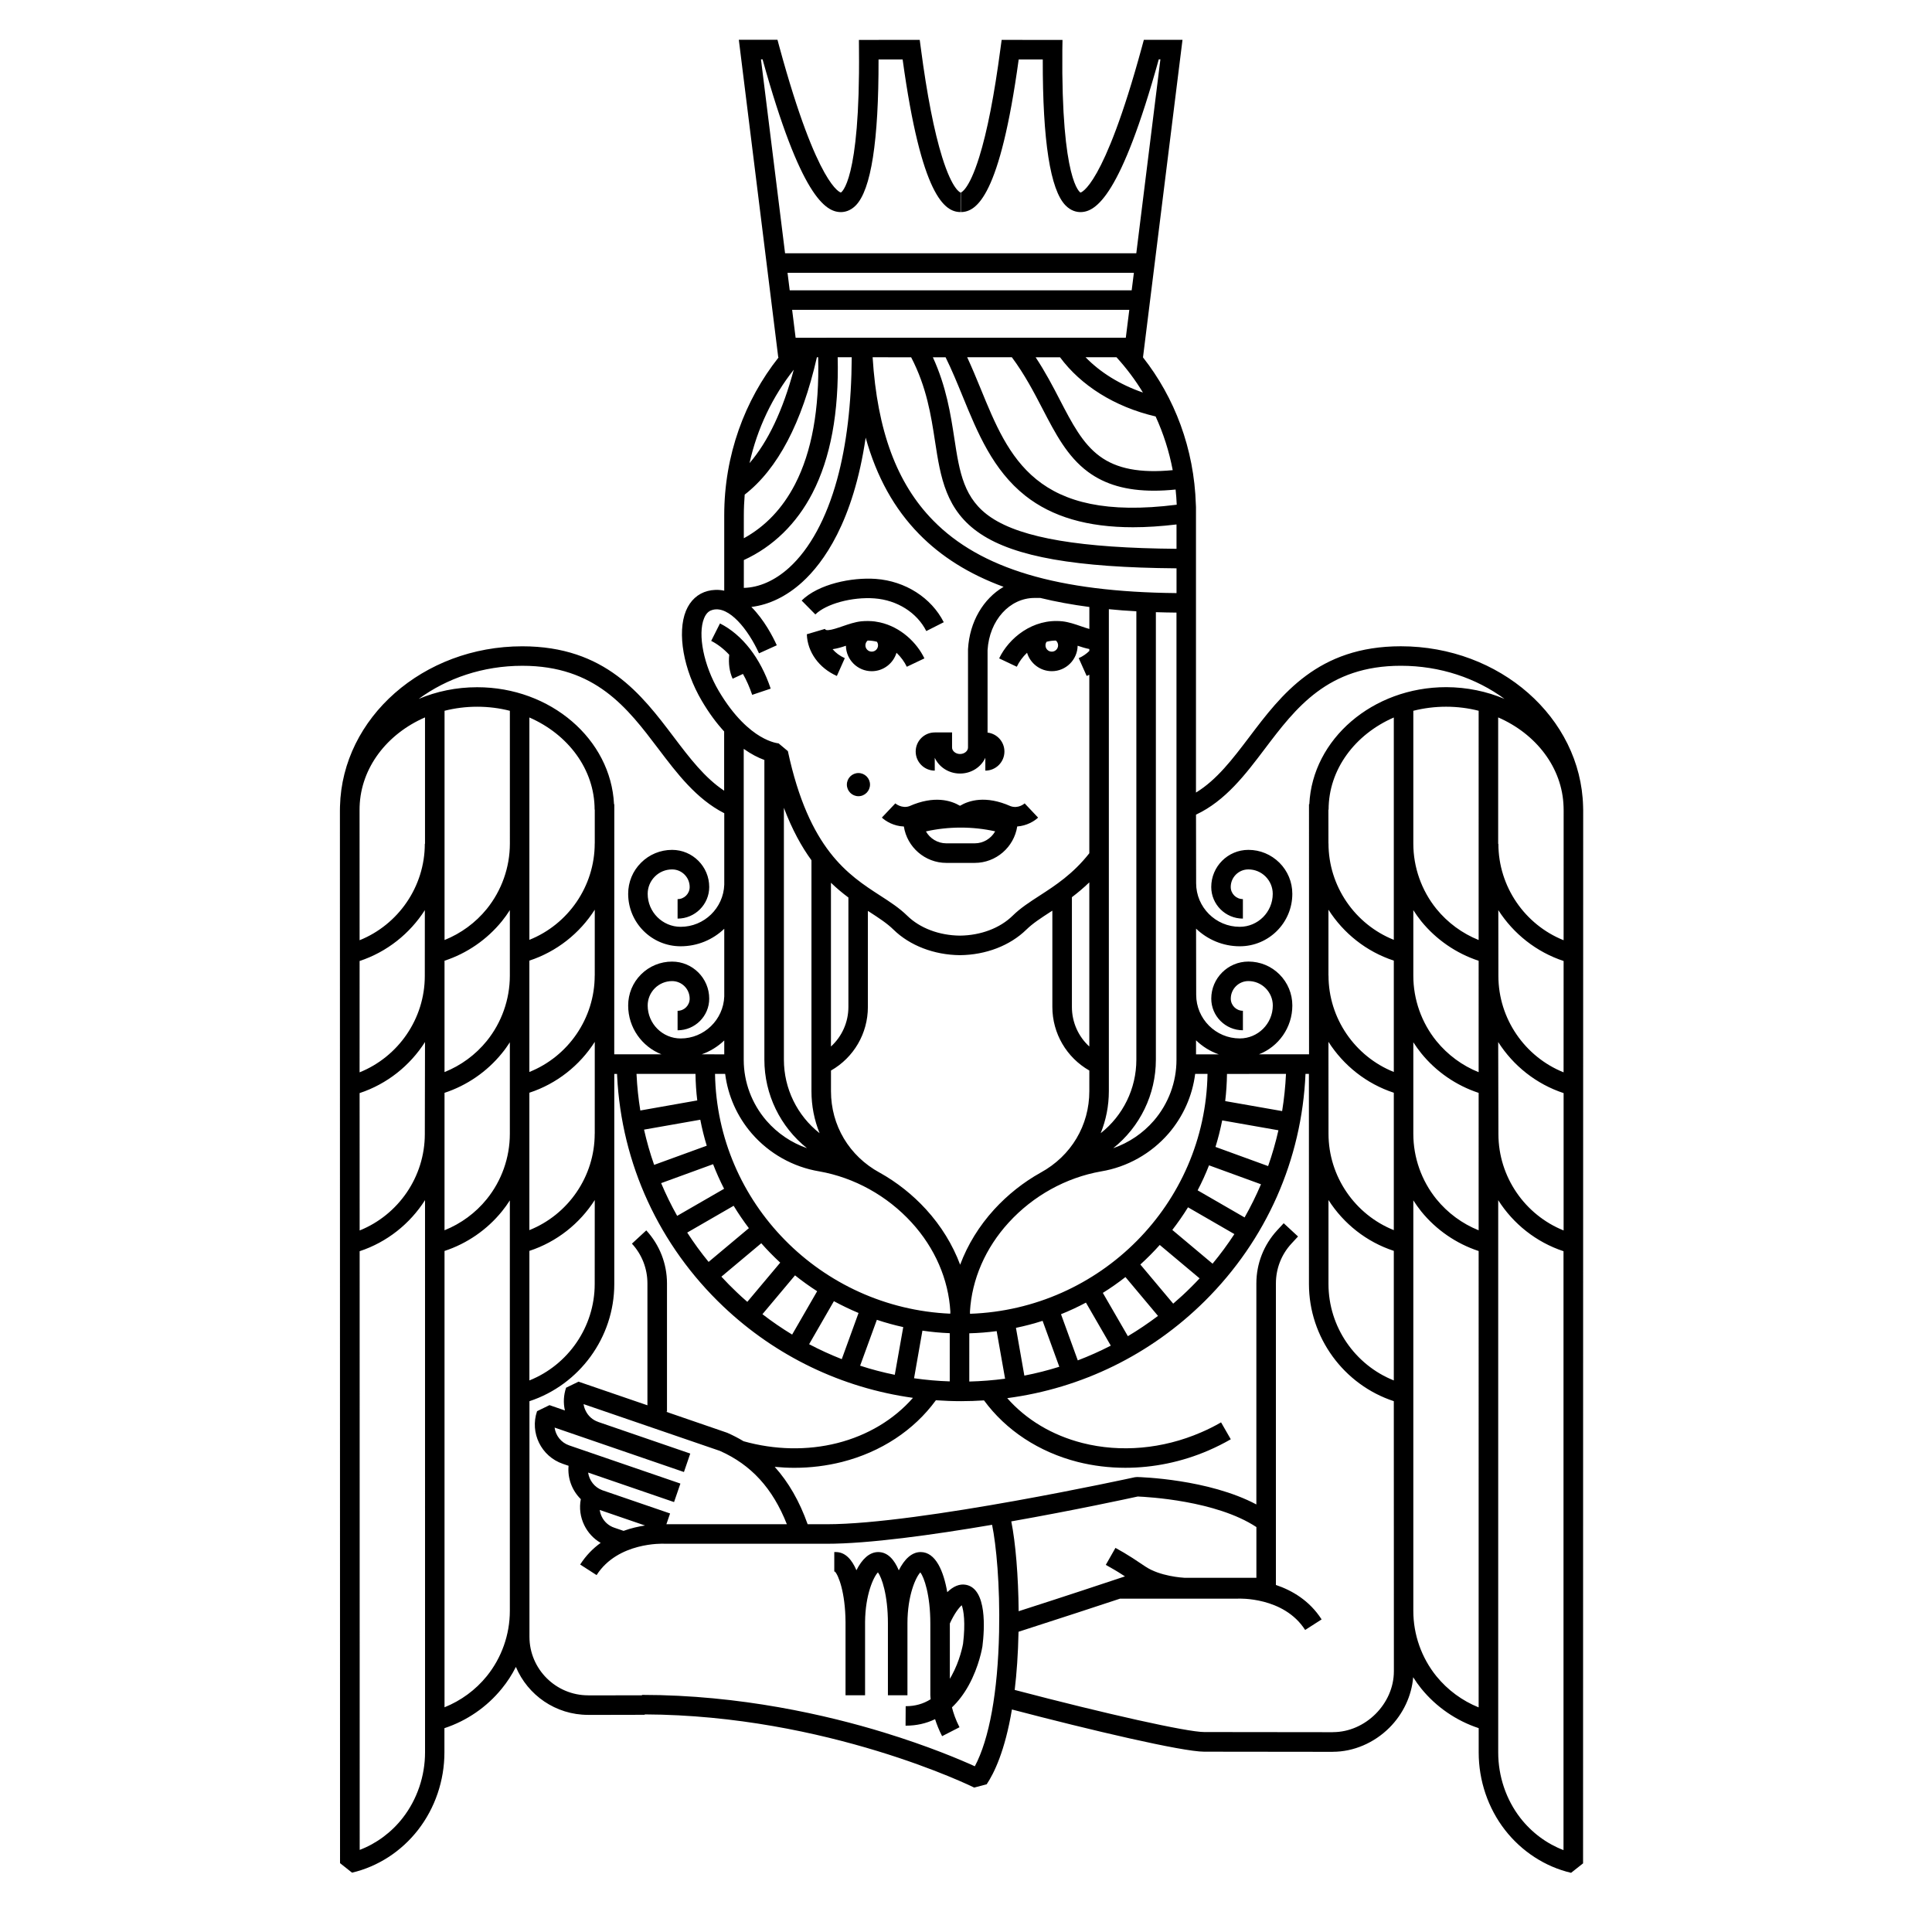 <?xml version="1.0" encoding="UTF-8"?>
<!-- Uploaded to: SVG Repo, www.svgrepo.com, Generator: SVG Repo Mixer Tools -->
<svg fill="#000000" width="800px" height="800px" version="1.1" viewBox="144 144 512 512" xmlns="http://www.w3.org/2000/svg">
 <path d="m374.56 351.93c0 1.691-1.375 3.074-3.066 3.074s-3.066-1.379-3.066-3.074c0-1.699 1.375-3.066 3.066-3.066s3.066 1.371 3.066 3.066zm189 6.633v0.125l-0.031 279.12-3.176 2.508c-6.856-1.598-13.078-5.644-17.527-11.367-4.488-5.773-6.957-13.07-6.957-20.516v-6.461h-0.012c-5.93-1.953-11.246-5.598-15.215-10.488-0.766-0.953-1.484-1.953-2.137-3.004-0.402 4.934-2.648 9.734-6.316 13.395-4.055 4.039-9.516 6.367-14.969 6.367l-0.012 0.012c-0.18 0-18.418-0.039-34.094-0.039-5.773 0-29.902-5.664-50.945-11.184-1.844 11.012-4.731 16.902-6.688 19.824l-3.309 0.871c-0.379-0.191-39.012-19.191-87.316-19.391v0.105c-8.559 0.012-15.004 0.031-15.004 0.031l-0.012-0.012c-8.602 0-15.996-5.246-19.125-12.711-1.023 2.035-2.266 3.965-3.723 5.742-3.969 4.898-9.281 8.539-15.215 10.496v6.414c0 7.453-2.481 14.73-6.957 20.504-4.438 5.734-10.672 9.766-17.527 11.371l-3.18-2.523-0.031-279.05c0-0.039 0.012-0.098 0.012-0.125h-0.012c0-0.309 0.012-0.598 0.02-0.906 0.609-23.473 22.043-42.395 48.301-42.395 21.965 0 31.633 12.777 40.152 24.043 4.195 5.543 8.207 10.816 13.352 14.223v-15.699c-1.984-2.156-3.988-4.828-5.914-8.098-4.871-8.258-6.594-18.07-4.203-23.879 1.145-2.742 3.141-4.57 5.773-5.25 1.184-0.301 2.664-0.441 4.367-0.082v-19.996c0-15.895 5.422-30.484 14.418-41.84h-0.102l-10.449-84.156h10.242l0.516 1.91c10.188 37.406 16.242 38.562 16.293 38.57 0.031-0.02 5.129-2.707 4.793-37.832l-0.02-2.613 16.117-0.012 0.301 2.254c1.617 12.297 3.516 22 5.644 28.832 2.746 8.801 4.852 9.359 4.871 9.371v5.176c-4.223 0-10.375-4.254-15.348-40.449h-6.383c0.051 21.578-1.984 34.598-6.047 38.703-1.43 1.445-2.926 1.754-3.93 1.754-4.109 0-10.707-4.254-20.758-40.48h-0.422l6.387 51.398h93.078l6.387-51.398h-0.43c-10.051 36.223-16.645 40.48-20.758 40.48-1.004 0-2.504-0.309-3.93-1.754-4.066-4.102-6.098-17.121-6.055-38.703h-6.379c-4.969 36.199-11.117 40.449-15.336 40.449l0.004-5.172c0.012-0.012 2.117-0.562 4.863-9.371 2.133-6.828 4.019-16.523 5.644-28.832l0.309-2.254 16.125 0.012-0.043 2.617c-0.332 35.121 4.762 37.805 4.812 37.832 0.039-0.012 6.09-1.152 16.27-38.57l0.52-1.91h10.242l-10.469 84.145h-0.012c8.383 10.652 13.566 24.164 14.02 39.023l0.031 0.648v75.668c5.523-3.359 9.719-8.898 14.137-14.723 8.516-11.266 18.184-24.043 40.148-24.043 26.258 0 47.691 18.922 48.305 42.402 0.02 0.293 0.02 0.586 0.02 0.895zm-102.6 64.848h6.019c-2.273-0.789-4.309-2.066-6.019-3.715zm6.934 17.504c-0.48 2.387-1.066 4.734-1.777 7.031l13.945 5.078c1.094-3.098 2.004-6.262 2.734-9.488zm15.883-2.465c0.523-3.238 0.867-6.523 1.023-9.855l-15.637 0.004c-0.031 2.43-0.191 4.836-0.473 7.203zm-40.879 59.652c2.746-1.629 5.406-3.438 7.984-5.375l-8.629-10.293c-1.918 1.5-3.914 2.902-5.992 4.195zm-11.113-8.898c-2.144 1.148-4.352 2.172-6.609 3.078l4.449 12.234c2.977-1.137 5.906-2.438 8.746-3.91zm23.125 0.277c1.629-1.395 3.223-2.852 4.75-4.387 0.77-0.754 1.512-1.535 2.246-2.316l-10.559-8.852c-1.617 1.809-3.34 3.543-5.144 5.184zm10.43-10.59c2.086-2.508 4.016-5.141 5.785-7.844l-12.289-7.098c-1.289 2.082-2.676 4.074-4.16 5.996zm8.488-12.254c1.617-2.848 3.066-5.785 4.344-8.793l-13.77-5.019c-0.887 2.273-1.891 4.481-3.019 6.625zm-13.098-38.039c-0.734 5.805-3.176 11.297-7.039 15.785-4.621 5.332-10.965 8.906-17.891 10.051-9.289 1.637-17.996 6.453-24.477 13.547-6.184 6.758-9.789 15.074-10.277 23.617 0.012 0.188 0.016 0.371 0.02 0.57 34.555-1.188 62.367-29.156 62.938-63.57zm-40.43 65.438c-2.301 0.742-4.664 1.359-7.062 1.859l2.227 12.656c3.144-0.609 6.231-1.395 9.262-2.344zm-56.082-66.332v5.473c0 9.055 4.801 17.176 12.914 21.598h0.016c4.539 2.539 8.691 5.824 12.254 9.715 4.016 4.402 7.062 9.375 9.047 14.672 1.98-5.297 5.031-10.27 9.047-14.672 3.562-3.883 7.715-7.176 12.254-9.715l0.039-0.02c8.105-4.438 12.891-12.523 12.891-21.578l0.004-5.473c-6.012-3.426-9.801-9.82-9.801-16.859v-25.508c-0.168 0.102-0.324 0.211-0.492 0.312-2.516 1.633-4.695 3.043-6.398 4.711-4.324 4.231-10.727 6.707-17.598 6.769h-0.02c-6.84-0.066-13.266-2.535-17.594-6.769-1.699-1.672-3.875-3.078-6.387-4.711-0.133-0.082-0.262-0.16-0.398-0.242v25.438c0.008 7.043-3.762 13.434-9.777 16.859zm4.617-16.855v-29c-1.516-1.125-3.074-2.414-4.625-3.91v43.398c2.902-2.641 4.625-6.418 4.625-10.488zm63.844 10.488v-43.5c-1.559 1.496-3.098 2.785-4.613 3.93v29.078c-0.004 4.074 1.719 7.852 4.613 10.492zm-31.809 88.785c3.188-0.082 6.363-0.332 9.488-0.75l-2.231-12.609c-2.383 0.312-4.801 0.516-7.254 0.578zm41.48-276.62 0.926-7.387-89.352 0.004 0.922 7.387zm-51.133 5.176c3.578 7.805 4.711 15.105 5.691 21.492 1.379 9.02 2.473 16.137 9.828 21.023 8.156 5.422 23.789 8.047 49.051 8.246v-6.453c-4.086 0.488-7.93 0.742-11.539 0.742-12.047 0-21.445-2.766-28.512-8.34-8.621-6.816-12.695-16.75-16.625-26.359-1.461-3.566-2.898-7.07-4.519-10.344h-3.379zm-15.965 0c1.234 19.523 6.434 33.453 16.027 43.238 12.543 12.816 33.09 18.957 64.512 19.262v-6.566c-26.688-0.207-42.77-3.031-51.918-9.117-9.266-6.152-10.629-15.086-12.082-24.535-1.055-6.887-2.215-14.359-6.328-22.277zm75.066 67.555v118.6c0 9.219-4.223 17.82-11.305 23.453 4.133-1.438 7.856-3.941 10.762-7.289 3.883-4.504 6.004-10.223 6.004-16.121v-118.53c-1.848-0.016-3.672-0.055-5.461-0.113zm-14.625 138.08c5.918-4.656 9.453-11.809 9.453-19.477v-118.84c-2.5-0.125-4.934-0.316-7.289-0.555v127.73c-0.004 3.914-0.754 7.672-2.164 11.141zm19.855-170.58c-2.016 0.203-3.93 0.309-5.723 0.309-7.297 0-12.957-1.641-17.488-4.988-5.5-4.062-8.664-10.184-12.027-16.656-2.312-4.453-4.762-9.16-8.156-13.719h-11.84c1.273 2.754 2.445 5.582 3.594 8.387 7.453 18.227 14.516 35.449 51.938 30.688-0.055-1.344-0.16-2.695-0.297-4.019zm-5.297-19.367c-10.922-2.543-19.844-8.258-25.336-15.684h-6.465c2.578 3.891 4.594 7.75 6.445 11.336 3.215 6.191 5.981 11.523 10.52 14.871 4.516 3.344 10.715 4.539 19.367 3.707-0.949-4.996-2.484-9.766-4.531-14.23zm-10.371-15.688h-8.195c3.883 4 9.082 7.25 15.203 9.352-2.039-3.359-4.398-6.496-7.008-9.352zm-87.176-22.383 0.578 4.644h90.625l0.586-4.644zm-10.074 50.441c4.918-5.715 8.848-14.012 11.723-24.758-5.586 7.074-9.668 15.5-11.723 24.758zm-1.512 19.91c5.727-3.141 10.281-7.941 13.582-14.328 4.434-8.59 6.473-19.887 6.121-33.645h-0.336c-3.961 17.387-10.387 29.609-19.133 36.406-0.141 1.793-0.23 3.606-0.23 5.441zm0 13.152c4.051-0.098 8.238-1.934 12.012-5.356 5.477-4.973 9.863-13.039 12.695-23.332 2.523-9.203 3.824-20.078 3.891-32.43h-3.723c0.352 14.586-1.875 26.688-6.695 36.012-4.188 8.102-10.434 14.184-18.172 17.73l-0.004 7.375zm4.348 39.344c2.906 1.734 4.898 1.863 4.906 1.863h-0.035l2.457 2.051c5.582 26.062 16.027 32.824 24.414 38.254 2.644 1.703 5.129 3.316 7.203 5.352 3.371 3.309 8.469 5.231 13.98 5.289 5.516-0.059 10.609-1.98 13.98-5.289 2.066-2.039 4.57-3.648 7.203-5.352 4.141-2.684 8.793-5.703 13.105-11.191v-47.301c-0.238 0.105-0.469 0.223-0.699 0.316l-2.109-4.719c1.078-0.473 2.035-1.133 2.812-1.91v-0.508c-1.023-0.191-2.066-0.52-3.098-0.871-0.066 3.727-3.113 6.746-6.836 6.746-3.098 0-5.719-2.066-6.57-4.883-1.184 1.113-2.117 2.414-2.719 3.707l-4.676-2.215c2.523-5.316 8.867-10.66 16.785-9.82 1.641 0.188 3.316 0.75 4.914 1.309 0.734 0.25 1.496 0.52 2.207 0.711v-5.824c-4.637-0.609-8.957-1.406-13-2.394h-1.512c-6.637 0-11.984 5.941-12.465 13.816v21.867c2.516 0.289 4.469 2.422 4.469 5.019 0 2.785-2.266 5.059-5.059 5.059v-3.402c-1.113 2.453-3.699 4.176-6.707 4.176-2.996 0-5.578-1.723-6.695-4.176v3.402c-2.785 0-5.055-2.273-5.055-5.059s2.262-5.059 5.043-5.059l0.152-0.012h4.445v4.012c0 0.922 0.969 1.715 2.109 1.715 1.152 0 2.117-0.789 2.117-1.715v-26.051c0.406-7.336 4.106-13.426 9.426-16.535-9.145-3.359-16.523-8.004-22.379-13.977-6.578-6.715-11.254-15.105-14.168-25.562-3.273 22.344-11.25 33.242-16.809 38.289-4.152 3.777-8.816 6.016-13.48 6.578 3.394 3.422 5.668 7.809 6.734 10.16l-4.711 2.133c-2.883-6.344-7.945-12.652-12.258-11.527-0.672 0.172-1.621 0.574-2.293 2.215-1.758 4.254-0.102 12.539 3.875 19.27 4.121 6.988 8.258 10.414 10.992 12.043zm78.363-25.383c-0.852 0-1.672 0.105-2.469 0.316-0.195 0.277-0.297 0.609-0.297 0.953 0 0.922 0.746 1.668 1.672 1.668 0.922 0 1.668-0.75 1.668-1.668 0.004-0.504-0.219-0.957-0.574-1.27zm-77.262 111.07v-79.43c-1.621-0.586-3.481-1.523-5.473-2.941v82.414c0 5.898 2.137 11.621 6.019 16.121 2.906 3.352 6.625 5.856 10.746 7.289-7.055-5.633-11.293-14.23-11.293-23.453zm14.633 19.48c-1.406-3.465-2.156-7.227-2.156-11.141v-61.188c-2.625-3.602-5.117-8.113-7.305-13.898v66.742c0 7.672 3.539 14.828 9.461 19.484zm-27.711-15.719c0.562 34.207 28.062 62.051 62.348 63.551 0.004-0.188 0.012-0.371 0.016-0.551-0.492-8.539-4.09-16.863-10.273-23.617-6.484-7.094-15.184-11.91-24.48-13.547-6.922-1.148-13.273-4.719-17.887-10.051-3.871-4.488-6.301-9.977-7.039-15.785zm54.961 68.047-2.215 12.617c3.117 0.441 6.281 0.734 9.457 0.828v-12.773c-2.445-0.09-4.859-0.328-7.242-0.672zm-12.074-2.871-4.434 12.156c3.004 0.984 6.074 1.785 9.184 2.418l2.242-12.645c-2.383-0.523-4.711-1.164-6.992-1.93zm-61.699-50.402c0.719 3.176 1.602 6.293 2.676 9.34l13.941-5.078c-0.691-2.254-1.258-4.543-1.707-6.887zm14.102-7.738c-0.281-2.312-0.434-4.66-0.469-7.039h-15.629c0.004 0.098 0.004 0.172 0.012 0.25 0.156 3.184 0.492 6.348 0.996 9.457zm7.156-12.223v-3.668c-1.703 1.613-3.727 2.887-5.984 3.672l5.984 0.004zm-16.727 34.141c1.25 2.969 2.664 5.863 4.246 8.672l12.438-7.176c-1.082-2.117-2.055-4.281-2.918-6.516zm6.91 13.102c1.734 2.684 3.621 5.281 5.668 7.773l10.672-8.941c-1.441-1.91-2.793-3.883-4.035-5.934zm9.055 11.684c1.309 1.414 2.664 2.801 4.074 4.133 0.91 0.875 1.844 1.715 2.797 2.539l8.723-10.387c-1.762-1.633-3.445-3.34-5.023-5.141zm10.879 9.945c2.527 1.949 5.152 3.75 7.871 5.402l6.629-11.488c-2.031-1.305-3.988-2.707-5.863-4.207zm12.371 7.953c2.805 1.48 5.699 2.797 8.652 3.961l4.445-12.234c-2.231-0.941-4.41-1.984-6.531-3.129zm-119.13-72.047c10.258-4.121 17.281-14.188 17.281-25.543l0.012-17.438c-3.988 6.231-10.047 11.082-17.289 13.477zm17.336 33.875c-3.988 6.258-10.055 11.129-17.32 13.527l0.012 158.66c4.438-1.688 8.43-4.644 11.438-8.523 3.785-4.887 5.879-11.043 5.879-17.34l-0.004-146.33zm0-41.906c-3.988 6.258-10.055 11.129-17.332 13.531l0.012 36.406c10.242-4.121 17.27-14.191 17.27-25.547zm0-86.031c-10.031 4.352-17.004 13.301-17.332 23.676-0.012 0.293-0.012 0.586-0.012 0.891l0.012 34.484c10.242-4.117 17.281-14.191 17.281-25.555h0.051zm22.488 127.99c-0.645 1.012-1.344 1.988-2.106 2.922-3.965 4.891-9.281 8.539-15.211 10.488v120.93c4.336-1.742 8.219-4.574 11.195-8.246 3.941-4.871 6.117-11.023 6.117-17.316v-108.78zm0-41.895c-0.645 1.004-1.344 1.988-2.106 2.91-3.965 4.891-9.281 8.535-15.211 10.488v36.422c4.336-1.742 8.219-4.578 11.195-8.258 3.941-4.871 6.117-11.012 6.117-17.312v-24.25zm0-35.027c-0.645 1.012-1.344 2-2.106 2.938-3.965 4.883-9.281 8.535-15.211 10.48v29.508c4.336-1.734 8.219-4.574 11.195-8.246 3.941-4.871 6.117-11.023 6.117-17.305v-17.375zm0-52.816c-2.762-0.711-5.672-1.082-8.68-1.082-2.996 0-5.883 0.379-8.629 1.074v60.754c4.336-1.742 8.219-4.578 11.195-8.246 3.941-4.883 6.117-11.023 6.117-17.305zm27.605 24.766h0.074l-0.016 66.27h12.52c-5.164-2.023-8.832-7.055-8.832-12.934 0-3.113 1.203-6.035 3.406-8.238 2.203-2.195 5.129-3.402 8.238-3.402 5.426 0 9.836 4.41 9.836 9.824 0 4.625-3.762 8.383-8.383 8.383v-5.164c1.773 0 3.203-1.449 3.203-3.219 0-2.57-2.09-4.656-4.656-4.656-1.734 0-3.356 0.68-4.578 1.891-1.219 1.23-1.895 2.848-1.895 4.578 0 4.816 3.926 8.734 8.734 8.734 6.246 0 11.34-4.973 11.562-11.16v-17.914c-3.008 2.883-7.074 4.644-11.562 4.644-7.672 0-13.906-6.227-13.906-13.91 0-3.109 1.203-6.027 3.406-8.227 2.203-2.203 5.129-3.41 8.238-3.41 5.426 0 9.836 4.418 9.836 9.836 0 4.621-3.762 8.379-8.383 8.379v-5.164c1.773 0 3.203-1.438 3.203-3.211 0-2.574-2.09-4.66-4.656-4.66-1.734 0-3.356 0.672-4.578 1.895s-1.895 2.848-1.895 4.57c0 4.828 3.926 8.746 8.734 8.746 6.246 0 11.34-4.973 11.562-11.168v-18.934c-7.394-3.773-12.52-10.535-17.48-17.094-8.184-10.812-16.637-21.98-36.027-21.98-10.422 0-19.996 3.293-27.473 8.781 4.695-1.984 9.949-3.098 15.488-3.098 19.48-0.008 35.441 13.781 36.277 31.012zm-5.109 45.387 0.004-17.445c-3.988 6.254-10.062 11.113-17.332 13.496v29.508c10.27-4.102 17.316-14.184 17.316-25.559zm-17.328 31.062v36.41c10.27-4.102 17.316-14.188 17.316-25.555h0.012l0.004-24.336c-3.988 6.246-10.059 11.098-17.332 13.48zm17.332-66.074v-8.957h-0.039c0-10.68-7.047-19.949-17.289-24.414v58.926c10.27-4.102 17.316-14.188 17.316-25.559zm-17.332 142.32c10.27-4.102 17.316-14.191 17.316-25.559l0.012-22.25c-3.988 6.238-10.051 11.09-17.32 13.473v34.336zm122.62 38.254c-15.695 2.676-32.684 5.027-43.797 5.027h-43.102l-0.137-0.012c-0.121 0-12.125-0.504-17.77 8.316l-4.352-2.801c1.551-2.418 3.426-4.293 5.43-5.738-1.863-1.082-3.371-2.695-4.336-4.672-1.066-2.172-1.375-4.578-0.922-6.914-2.316-2.277-3.559-5.531-3.246-8.844l-1.531-0.523c-5.723-1.969-8.781-8.219-6.82-13.945l3.293-1.605 4.09 1.41c-0.457-1.988-0.359-4.055 0.312-6.031l3.301-1.598 18.254 6.262v-32.293c0-3.934-1.461-7.672-4.109-10.543l3.805-3.516c3.531 3.844 5.488 8.832 5.488 14.062v33.988h-0.273l1.445 0.5 14.656 5.039 0.211 0.082c1.492 0.66 2.906 1.391 4.258 2.207 8.258 2.312 16.867 2.5 24.844 0.484 8.055-2.047 15.004-6.227 20.043-11.984-18.809-2.621-36.309-10.984-50.25-24.207-17.008-16.125-27.008-37.848-28.148-61.121l2.586-0.121-2.586 0.121c-0.004-0.16-0.012-0.332-0.02-0.516h-0.734v55.68c0 14.188-9.254 26.695-22.48 31.051v62.438c0 8.543 6.984 15.512 15.559 15.512l0.012 0.012c0.312 0 6.281-0.02 14.246-0.02v-0.109c26.086 0 49.242 5.406 64.078 9.949 11.906 3.648 20.367 7.254 24.133 8.969 3.824-7.176 6.098-19.66 6.43-35.574 0.262-12.488-0.762-23.105-1.859-28.422zm-85.328-3.004-0.977 2.848h31.922c-3.75-9.512-9.441-15.738-17.73-19.426l-36.137-12.398c0.082 0.605 0.262 1.199 0.551 1.773 0.68 1.402 1.863 2.445 3.32 2.938v0.012l24.398 8.379-1.676 4.891-34.277-11.777c0.281 2.117 1.715 3.981 3.859 4.719l29.379 10.082v0.012l0.102 0.031-1.684 4.898-22.773-7.82c0.293 2.051 1.672 3.914 3.754 4.676zm-18.645-0.93c0.086 0.605 0.262 1.203 0.543 1.785 0.676 1.387 1.859 2.43 3.324 2.922l2.449 0.836c2.035-0.742 4-1.168 5.691-1.422zm111.02 26.836c12.445-3.996 22.957-7.488 28.172-9.23-1.457-0.953-2.328-1.48-2.84-1.773l-2.238-1.281 2.562-4.5 2.238 1.273c1.195 0.695 3.109 1.914 5.652 3.648 3.879 2.625 9.871 2.973 10.387 3.004h19.07v-13.441c-10.676-7.043-28.887-7.984-31.438-8.098-2.519 0.551-16.785 3.641-33.52 6.594 1.129 5.559 1.879 14.531 1.953 23.805zm99.438 15.938-0.02-71.602c-13.23-4.344-22.488-16.863-22.488-31.051l-0.012-55.68h-0.902c-0.984 22.746-10.352 43.977-26.668 60.18-14.348 14.227-32.621 23.148-52.375 25.75 5.027 5.715 11.934 9.855 19.949 11.891 10.113 2.57 21.246 1.578 31.367-2.797 1.844-0.785 3.637-1.684 5.352-2.676l2.574 4.481c-1.883 1.082-3.859 2.074-5.875 2.949-7.074 3.059-14.629 4.609-22.066 4.609-4.277 0-8.523-0.52-12.621-1.551-10.281-2.625-19.008-8.367-24.836-16.309-2 0.125-4.012 0.203-6.035 0.203-2.246 0-4.488-0.086-6.715-0.242-5.812 7.961-14.551 13.719-24.863 16.344-4.09 1.031-8.34 1.559-12.621 1.559-1.742 0-3.481-0.09-5.231-0.258 3.668 4.07 6.57 9.129 8.73 15.211h5.062c24.605 0 81.059-12.328 81.617-12.453l0.621-0.059c0.816 0.02 18.902 0.523 31.613 7.269v-58.57c0-5.231 1.953-10.207 5.492-14.062l1.754-1.895 3.797 3.512-1.754 1.898c-2.656 2.875-4.109 6.609-4.109 10.543v79.91c4.231 1.422 8.879 4.09 12.113 9.129l-4.363 2.797c-5.672-8.852-17.637-8.305-17.754-8.305l-0.141 0.012h-31.176c-6.047 1.996-15.766 5.195-26.879 8.766 0 0.051-0.012 0.105-0.012 0.156-0.117 5.809-0.488 10.871-1.012 15.262 24.355 6.398 45.723 11.16 50.219 11.16 15.504 0 33.508 0.039 34.082 0.039l0.012-0.012c8.625 0.016 16.172-7.508 16.172-16.109zm-0.02-116.93v-36.41c-7.262-2.383-13.332-7.238-17.32-13.492l0.016 24.336c-0.008 11.371 7.043 21.461 17.305 25.566zm-17.312-7.977v22.25c0 11.367 7.031 21.457 17.312 25.559v-34.336c-7.266-2.379-13.328-7.231-17.312-13.473zm17.312-33.938v-29.508c-7.262-2.383-13.332-7.238-17.32-13.496v17.445h0.016c-0.008 11.379 7.043 21.457 17.305 25.559zm0-35.016v-58.922c-10.254 4.465-17.281 13.734-17.281 24.414h-0.055l0.012 8.957h0.016c-0.004 11.367 7.047 21.453 17.309 25.551zm22.484 82.469c-5.93-1.953-11.246-5.602-15.215-10.496-0.754-0.945-1.445-1.918-2.098-2.934v108.8c0 6.293 2.172 12.438 6.121 17.316 2.984 3.668 6.856 6.504 11.191 8.254zm0-41.91c-5.93-1.953-11.246-5.598-15.215-10.496-0.754-0.934-1.445-1.914-2.098-2.918v24.262c0 6.297 2.172 12.43 6.121 17.312 2.984 3.672 6.856 6.516 11.191 8.258zm0-35.008c-5.93-1.953-11.246-5.602-15.215-10.484-0.754-0.941-1.445-1.926-2.098-2.938v17.387c0 6.281 2.172 12.43 6.121 17.305 2.984 3.668 6.856 6.519 11.191 8.254zm0-66.258c-2.734-0.699-5.637-1.074-8.625-1.074-3.008 0-5.93 0.379-8.688 1.082v35.195c0 6.281 2.172 12.426 6.121 17.305 2.984 3.668 6.856 6.504 11.191 8.246zm6.856-3.144c-7.465-5.492-17.043-8.781-27.469-8.781-19.391 0-27.852 11.168-36.031 21.98-5.129 6.793-10.434 13.801-18.258 17.477l0.031 18.156c0 6.383 5.188 11.566 11.562 11.566 4.82 0 8.742-3.918 8.742-8.746 0-1.723-0.68-3.344-1.895-4.57-1.223-1.223-2.84-1.895-4.574-1.895-2.57 0-4.664 2.086-4.664 4.656 0 1.777 1.445 3.211 3.223 3.211v5.168c-4.629 0-8.387-3.762-8.387-8.379 0-5.422 4.41-9.836 9.84-9.836 3.109 0 6.019 1.215 8.238 3.414 2.195 2.203 3.406 5.113 3.406 8.238 0 7.672-6.242 13.898-13.914 13.898-4.5 0-8.578-1.789-11.594-4.676l0.031 17.531c0 6.383 5.188 11.566 11.562 11.566 4.812 0 8.742-3.918 8.742-8.734 0-1.734-0.691-3.352-1.906-4.578-1.215-1.211-2.832-1.891-4.566-1.891-2.57 0-4.664 2.086-4.664 4.656 0 1.77 1.438 3.219 3.215 3.219v5.164c-4.629 0-8.387-3.758-8.387-8.383 0-5.414 4.418-9.824 9.84-9.824 3.109 0 6.031 1.199 8.238 3.402 2.195 2.203 3.406 5.125 3.406 8.238 0 5.879-3.672 10.914-8.836 12.934h13.262l-0.012-66.277h0.086c0.816-17.23 16.785-31.02 36.289-31.02 5.492 0.016 10.746 1.133 15.441 3.113zm15.641 146.37c-7.269-2.402-13.332-7.266-17.312-13.527v146.37c0 6.301 2.086 12.469 5.863 17.348 3.023 3.883 7.004 6.832 11.441 8.523v-158.71zm0.016-41.902c-7.273-2.402-13.34-7.269-17.332-13.531l0.059 24.383c0 11.355 7.031 21.426 17.277 25.547v-36.398zm0.004-35.008c-7.246-2.394-13.305-7.246-17.305-13.477l0.02 17.438c0 11.348 7.031 21.422 17.277 25.543zm0.008-39.988c0-0.309-0.012-0.598-0.02-0.891-0.312-10.375-7.305-19.32-17.332-23.676v33.504h0.059c0 11.352 7.031 21.438 17.285 25.547zm-169.4-40.207-0.109 0.051-4.559 2.168c-0.621-1.293-1.551-2.594-2.731-3.707-0.852 2.816-3.473 4.883-6.559 4.883-3.75 0-6.793-3.023-6.848-6.746-1.082 0.371-2.293 0.742-3.527 0.91 0.82 0.973 1.926 1.793 3.234 2.379l-2.106 4.719c-4.75-2.117-7.801-6.352-7.957-11.055l1.984-0.586 2.816-0.832c0.117 0.203 0.195 0.324 0.656 0.324h0.223c0.996-0.066 2.414-0.559 3.785-1.023 1.613-0.555 3.266-1.125 4.922-1.309 1.234-0.117 2.434-0.105 3.582 0.031 0.086 0.02 0.156 0.031 0.242 0.039 0.398 0.059 0.777 0.133 1.168 0.211 5.535 1.238 9.805 5.394 11.781 9.543zm-12.293-3.457c0-0.344-0.105-0.68-0.301-0.953-0.789-0.207-1.613-0.316-2.457-0.316-0.367 0.316-0.59 0.766-0.59 1.266 0 0.922 0.754 1.668 1.672 1.668 0.926 0.004 1.676-0.742 1.676-1.664zm-0.949-12.445c5.996 0.441 11.266 3.758 13.738 8.66l4.629-2.344c-3.305-6.504-10.191-10.902-17.992-11.477-6.41-0.465-15.23 1.352-19.672 5.734l3.637 3.68c2.856-2.82 9.738-4.691 15.66-4.254zm9.262 55.059c6.602-2.918 11.055-1.484 13.402-0.098 2.352-1.402 6.793-2.828 13.395 0.098 2.035 0.73 3.606-0.605 3.777-0.754l-0.02 0.031 3.551 3.762c-1.012 0.953-3.043 2.18-5.531 2.344-0.852 5.457-5.578 9.656-11.273 9.656h-7.508c-5.688 0-10.414-4.195-11.262-9.645-2.644-0.098-4.781-1.371-5.828-2.363l3.562-3.762c-0.016-0.008 1.707 1.461 3.734 0.73zm4.379 6.695c1.074 1.883 3.094 3.16 5.41 3.16h7.516c2.324 0 4.348-1.285 5.422-3.18-2.973-0.66-6.031-0.992-9.129-0.992-3.129 0-6.231 0.34-9.219 1.012zm-46.043-36.191 4.902-1.648c-2.731-8.133-7.508-14.273-13.438-17.277l-2.328 4.625c1.703 0.863 3.32 2.117 4.781 3.68-0.242 2.328 0.059 4.519 0.902 6.344l2.734-1.266c0.953 1.688 1.773 3.555 2.445 5.543zm61.016 252.16-0.02 0.102c-0.031 0.211-0.852 5.215-3.637 10.254-1.273 2.297-2.754 4.242-4.418 5.812 0.367 1.457 0.973 3.285 1.996 5.269l-4.609 2.363c-0.82-1.605-1.422-3.125-1.863-4.504-2.348 1.137-4.934 1.723-7.719 1.723h-0.102l0.031-5.164h0.07c2.418 0 4.602-0.613 6.543-1.84-0.07-0.699-0.082-1.113-0.082-1.168v-18.941c0-7.613-1.672-12.238-2.641-13.512-1.184 1.223-3.422 6.035-3.422 13.512v19.059h-5.176v-19.059c0-7.613-1.672-12.238-2.644-13.512-1.164 1.188-3.344 5.879-3.41 13.121v0.383 18.902h-0.004v0.156h-5.176v-19.059-0.332c-0.051-7.934-1.926-12.551-2.828-13.391h-0.152v-5.164h0.418c2.5 0 4.246 1.996 5.453 4.82 1.461-2.91 3.414-4.82 5.773-4.82 2.504 0 4.258 1.996 5.453 4.84 1.461-2.922 3.426-4.84 5.785-4.84 4.016 0 6.102 5.117 7.059 10.629 1.617-1.57 3.305-2.273 4.953-1.953 5.625 1.066 4.938 11.766 4.367 16.312zm-5.488-10.895c-0.727 0.641-1.926 2.152-3.148 4.832v14.66c0.152-0.258 0.301-0.508 0.441-0.766 2.238-4.031 2.984-8.098 3.059-8.52 0.676-5.519 0.164-8.887-0.352-10.207z"/>
</svg>